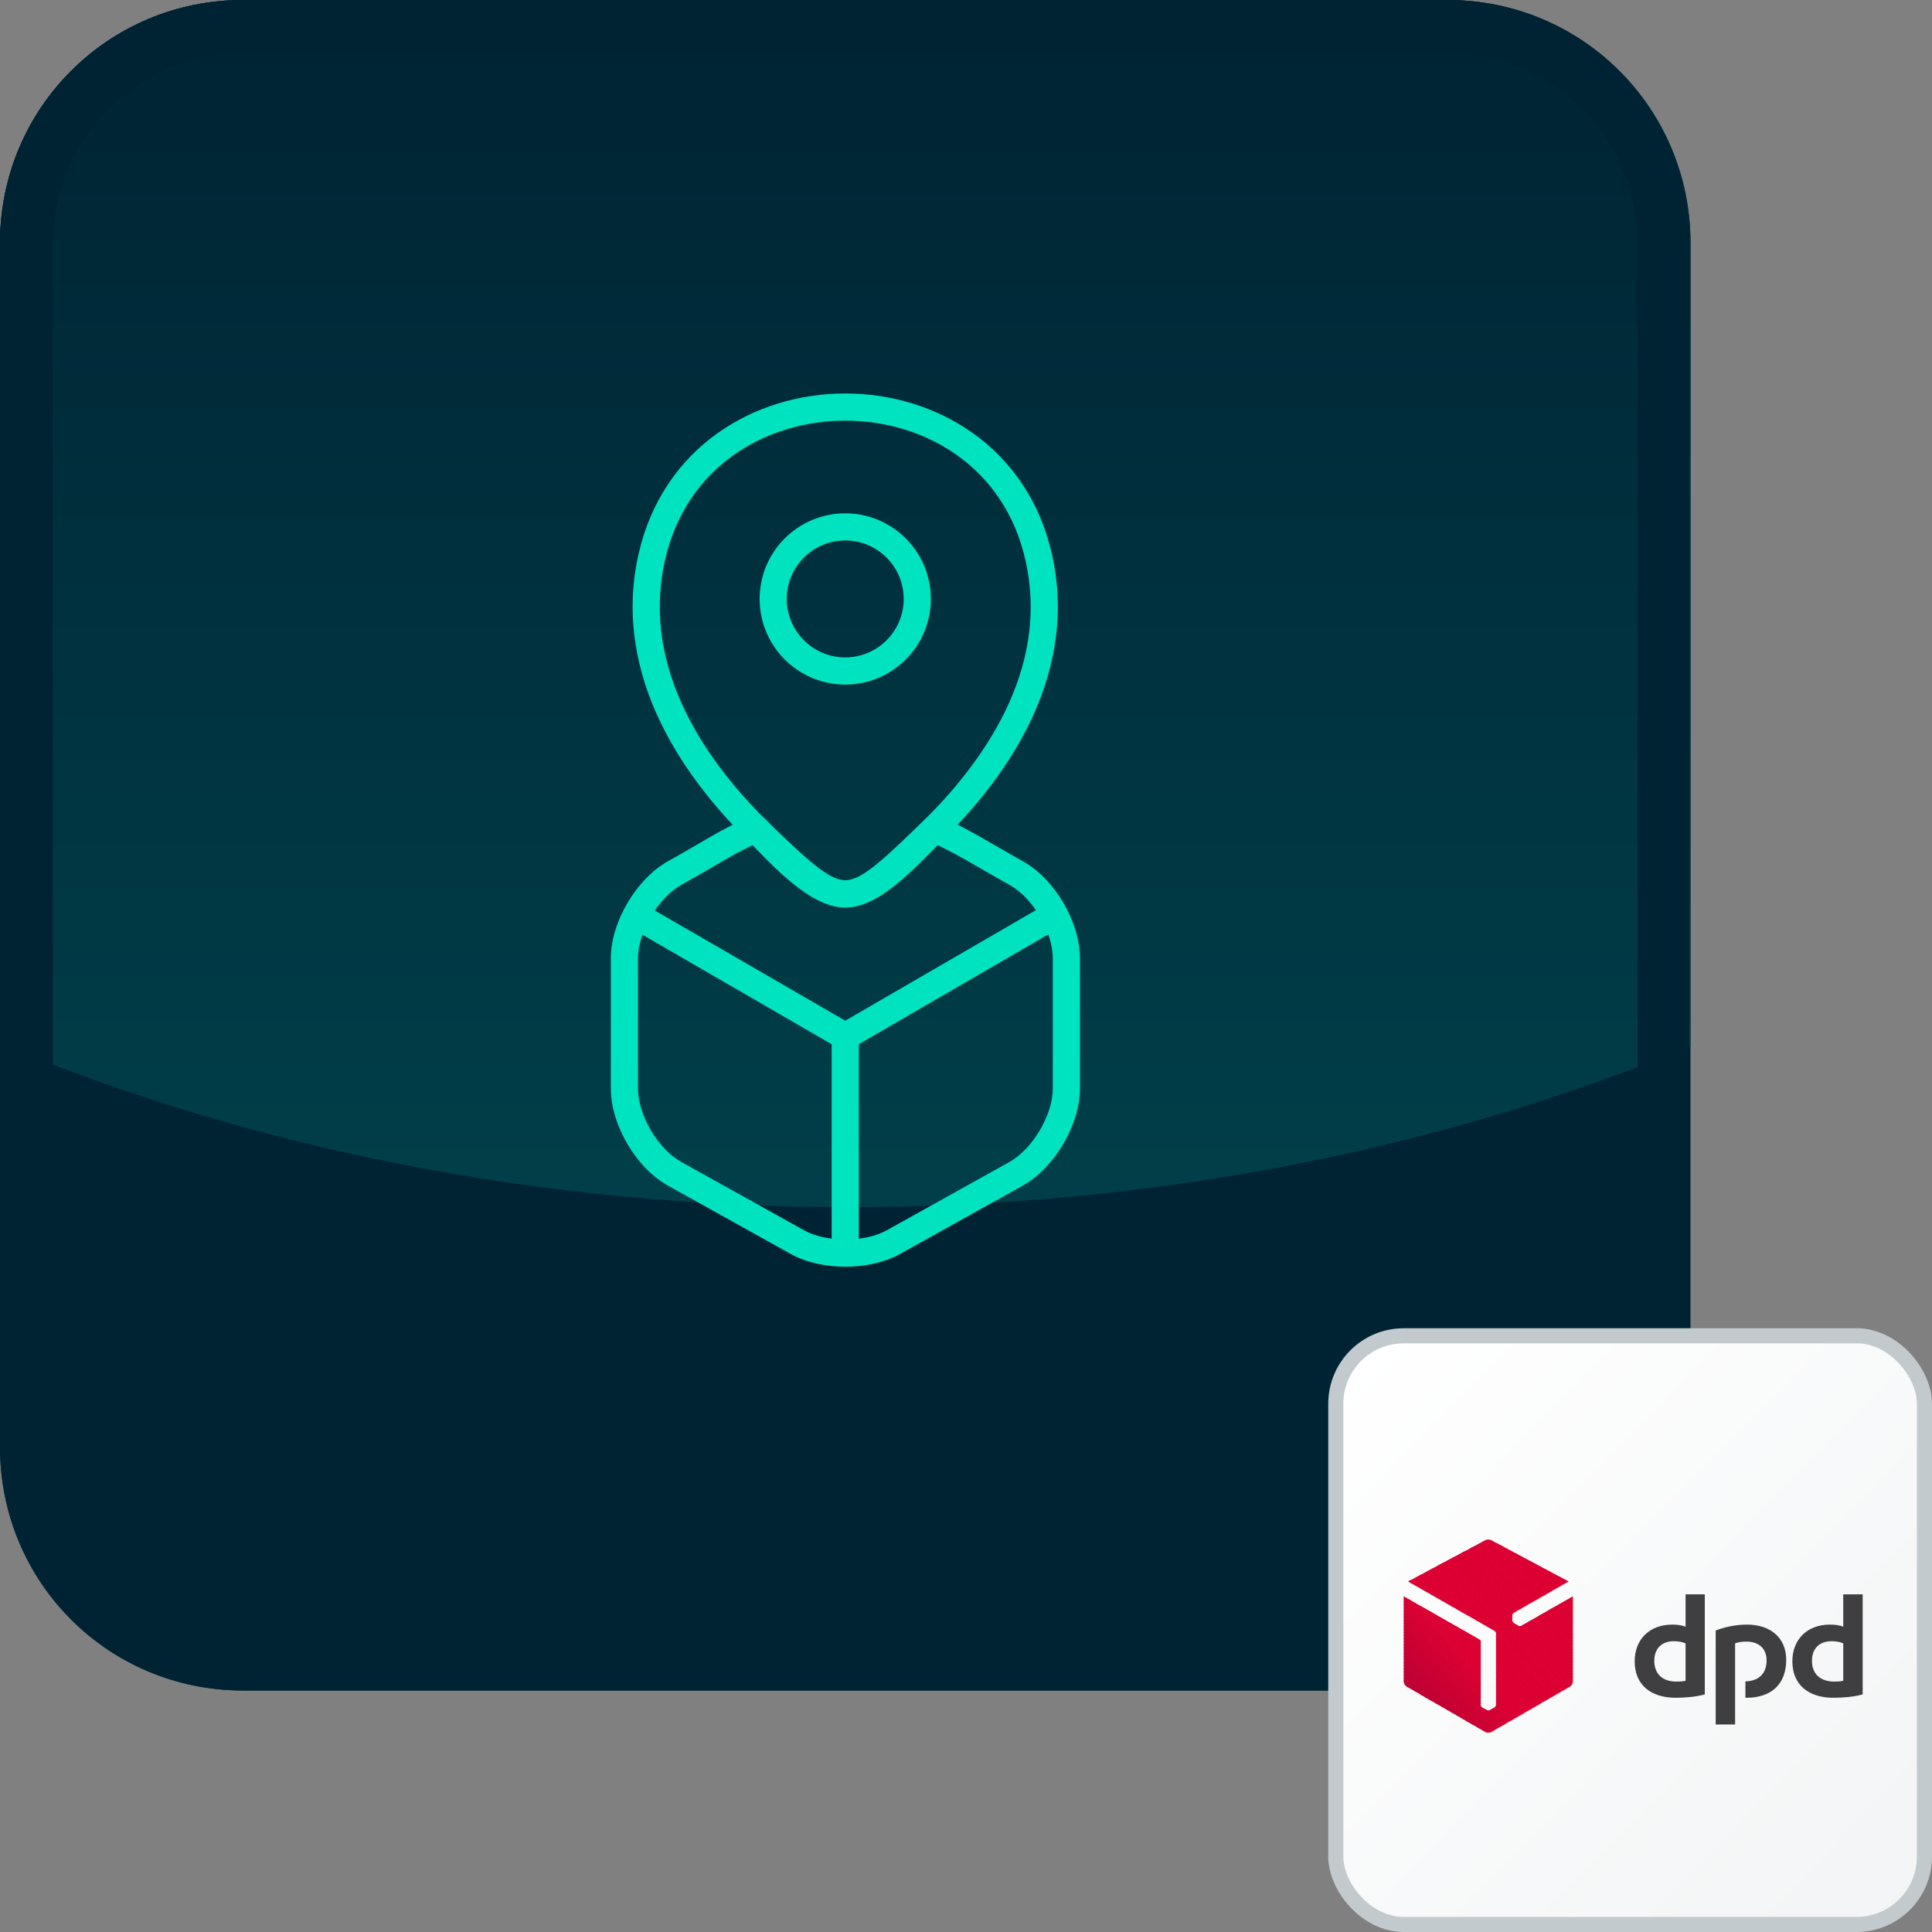 <svg width="128" height="128" viewBox="0 0 128 128" fill="none" xmlns="http://www.w3.org/2000/svg">
<rect x="0" y="0" width="128" height="128" fill="#808080" stroke="none"/>
<g clip-path="url(#clip0_1510_46208)">
<path d="M95.9 112H16.1C7.175 112 0 104.825 0 95.9V16.1C0 7.175 7.175 0 16.1 0H95.812C104.825 0 112 7.175 112 16.1V95.812C112 104.825 104.825 112 95.9 112Z" fill="#002333"/>
<path d="M95.9 0H16.1C7.175 0 0 7.175 0 16.1V69.125C16.538 76.037 35.7 79.975 56.175 79.975C76.475 79.975 95.55 76.125 112 69.3V16.1C112 7.175 104.825 0 95.9 0Z" fill="url(#paint0_linear_1510_46208)"/>
<path d="M95.9 3.5C102.9 3.5 108.5 9.188 108.5 16.1V95.812C108.5 102.812 102.813 108.413 95.9 108.413H16.1C9.1 108.413 3.5 102.725 3.5 95.812V16.1C3.5 9.188 9.188 3.5 16.1 3.5H95.9ZM95.9 0H16.1C7.175 0 0 7.175 0 16.1V95.812C0 104.825 7.175 112 16.1 112H95.812C104.738 112 111.913 104.825 111.913 95.9V16.1C112 7.175 104.825 0 95.9 0Z" fill="#002333"/>
</g>
<rect x="88.5" y="88.5" width="39" height="39" rx="4.5" fill="url(#paint1_linear_1510_46208)" stroke="#C2CACE"/>
<g clip-path="url(#clip1_1510_46208)">
<path fill-rule="evenodd" clip-rule="evenodd" d="M112.947 112.26C112.383 112.417 111.648 112.482 111.018 112.482C109.378 112.482 108.302 111.631 108.302 110.071C108.302 108.591 109.312 107.634 110.782 107.634C111.11 107.634 111.464 107.673 111.674 107.778V105.629H112.947V112.26ZM111.674 108.879C111.477 108.787 111.202 108.735 110.887 108.735C110.113 108.735 109.601 109.207 109.601 110.032C109.601 110.91 110.152 111.408 111.058 111.408C111.215 111.408 111.464 111.408 111.674 111.355V108.879ZM123.407 112.26C122.842 112.417 122.107 112.482 121.464 112.482C119.837 112.482 118.748 111.631 118.748 110.071C118.748 108.591 119.758 107.634 121.228 107.634C121.569 107.634 121.911 107.673 122.12 107.778V105.629H123.407V112.26ZM122.12 108.879C121.924 108.787 121.661 108.735 121.346 108.735C120.559 108.735 120.047 109.207 120.047 110.032C120.047 110.91 120.611 111.408 121.517 111.408C121.674 111.408 121.911 111.408 122.12 111.355V108.879ZM114.955 108.879C115.165 108.787 115.467 108.761 115.716 108.761C116.504 108.761 117.042 109.207 117.042 110.006C117.042 110.949 116.438 111.382 115.638 111.395V112.482H115.703C117.357 112.482 118.341 111.578 118.341 109.967C118.341 108.499 117.291 107.634 115.743 107.634C114.955 107.634 114.181 107.818 113.669 108.027V114.251H114.955V108.879Z" fill="#3F3F42"/>
<path fill-rule="evenodd" clip-rule="evenodd" d="M103.604 104.607L103.814 104.843L103.932 104.778L103.604 104.607V104.607Z" fill="#DC0032"/>
<path fill-rule="evenodd" clip-rule="evenodd" d="M103.289 104.437L103.695 104.909L103.84 104.83L103.682 104.647L103.289 104.437V104.437Z" fill="#DC0032"/>
<path fill-rule="evenodd" clip-rule="evenodd" d="M102.961 104.267L103.577 104.974L103.722 104.896L103.367 104.476L102.961 104.267V104.267Z" fill="#DC0032"/>
<path fill-rule="evenodd" clip-rule="evenodd" d="M102.646 104.097L103.459 105.04L103.604 104.961L103.039 104.306L102.646 104.097ZM104.207 105.761L104.115 105.813L104.207 105.918V105.761V105.761Z" fill="#DC0032"/>
<path fill-rule="evenodd" clip-rule="evenodd" d="M102.331 103.926L103.341 105.106L103.485 105.027L102.724 104.136L102.331 103.926V103.926ZM104.155 105.787L104.01 105.879L104.207 106.114V105.866L104.155 105.787H104.155Z" fill="#DC0032"/>
<path fill-rule="evenodd" clip-rule="evenodd" d="M102.003 103.756L103.223 105.171L103.381 105.092L102.409 103.966L102.003 103.756V103.756ZM104.037 105.852L103.892 105.944L104.207 106.311V106.062L104.037 105.852Z" fill="#DC0032"/>
<path fill-rule="evenodd" clip-rule="evenodd" d="M101.688 103.585L103.118 105.236L103.262 105.158L102.081 103.795L101.688 103.585V103.585ZM103.919 105.931L103.774 106.01L104.207 106.521V106.272L103.919 105.931Z" fill="#DC0032"/>
<path fill-rule="evenodd" clip-rule="evenodd" d="M101.373 103.415L103 105.302L103.144 105.223L101.766 103.625L101.373 103.415V103.415ZM103.8 105.996L103.656 106.075L104.207 106.717V106.468L103.8 105.996Z" fill="#DC0032"/>
<path fill-rule="evenodd" clip-rule="evenodd" d="M101.045 103.245L102.882 105.367L103.026 105.289L101.451 103.454L101.045 103.245V103.245ZM103.682 106.062L103.538 106.14L104.207 106.913V106.665L103.682 106.062V106.062Z" fill="#DC0032"/>
<path fill-rule="evenodd" clip-rule="evenodd" d="M100.73 103.074L102.764 105.446L102.908 105.354L101.123 103.284L100.73 103.074V103.074ZM103.564 106.127L103.42 106.206L104.207 107.123V106.874L103.564 106.127Z" fill="#DC0032"/>
<path fill-rule="evenodd" clip-rule="evenodd" d="M100.401 102.904L102.646 105.512L102.79 105.42L100.808 103.114L100.401 102.904ZM103.459 106.193L103.302 106.272L104.207 107.32V107.071L103.459 106.193V106.193Z" fill="#DC0032"/>
<path fill-rule="evenodd" clip-rule="evenodd" d="M100.087 102.734L102.527 105.577L102.685 105.486L100.493 102.944L100.087 102.734ZM103.341 106.259L103.197 106.337L104.207 107.53V107.268L103.341 106.259V106.259Z" fill="#DC0032"/>
<path fill-rule="evenodd" clip-rule="evenodd" d="M99.772 102.563L102.423 105.643L102.567 105.551L100.165 102.773L99.772 102.563V102.563ZM103.223 106.324L103.079 106.403L104.207 107.726V107.477L103.223 106.324V106.324Z" fill="#DC0032"/>
<path fill-rule="evenodd" clip-rule="evenodd" d="M99.444 102.38L102.304 105.708L102.449 105.616L99.85 102.603L99.444 102.38ZM103.105 106.389L102.961 106.468L104.207 107.922V107.674L103.105 106.389V106.389Z" fill="#DC0032"/>
<path fill-rule="evenodd" clip-rule="evenodd" d="M99.129 102.209L102.186 105.774L102.331 105.695L99.535 102.432L99.129 102.209ZM102.987 106.455L102.842 106.533L104.207 108.132V107.87L102.987 106.455V106.455Z" fill="#DC0032"/>
<path fill-rule="evenodd" clip-rule="evenodd" d="M98.814 102.052L102.068 105.839L102.213 105.76L99.207 102.262L98.814 102.052ZM102.869 106.52L102.724 106.599L104.207 108.329V108.08L102.869 106.52V106.52Z" fill="#DC0032"/>
<path fill-rule="evenodd" clip-rule="evenodd" d="M98.604 102L101.95 105.905L102.094 105.826L98.892 102.092L98.814 102.052C98.748 102.013 98.682 102 98.604 102ZM102.751 106.586L102.606 106.665L104.207 108.525V108.276L102.751 106.586V106.586Z" fill="#DC0032"/>
<path fill-rule="evenodd" clip-rule="evenodd" d="M98.604 102C98.551 102 98.499 102.013 98.446 102.026L101.832 105.97L101.989 105.892L98.643 102C98.63 102 98.617 102 98.604 102ZM102.646 106.652L102.501 106.73L104.207 108.735V108.473L102.646 106.652V106.652Z" fill="#DC0032"/>
<path fill-rule="evenodd" clip-rule="evenodd" d="M98.486 102.013C98.459 102.026 98.42 102.039 98.407 102.052L98.328 102.092L101.727 106.036L101.871 105.957L98.486 102.013V102.013ZM102.527 106.717L102.383 106.809L104.207 108.932V108.683L102.527 106.717V106.717Z" fill="#DC0032"/>
<path fill-rule="evenodd" clip-rule="evenodd" d="M98.354 102.065L98.21 102.144L101.609 106.101L101.753 106.023L98.354 102.065V102.065ZM102.409 106.783L102.265 106.874L104.207 109.128V108.879L102.409 106.783V106.783Z" fill="#DC0032"/>
<path fill-rule="evenodd" clip-rule="evenodd" d="M98.236 102.131L98.092 102.209L101.491 106.167L101.635 106.088L98.236 102.131V102.131ZM102.291 106.848L102.147 106.94L104.207 109.338V109.089L102.291 106.848Z" fill="#DC0032"/>
<path fill-rule="evenodd" clip-rule="evenodd" d="M98.118 102.197L97.974 102.275L101.373 106.233L101.517 106.154L98.118 102.197V102.197ZM102.173 106.914L102.029 107.006L104.207 109.535V109.286L102.173 106.914Z" fill="#DC0032"/>
<path fill-rule="evenodd" clip-rule="evenodd" d="M98 102.262L97.856 102.341L101.255 106.298L101.399 106.219L98 102.262V102.262ZM102.055 106.979L101.911 107.071L104.207 109.731V109.482L102.055 106.979V106.979Z" fill="#DC0032"/>
<path fill-rule="evenodd" clip-rule="evenodd" d="M97.882 102.328L97.737 102.406L101.136 106.363L101.281 106.285L97.882 102.328V102.328ZM101.95 107.045L101.806 107.136L104.207 109.941V109.692L101.95 107.045V107.045Z" fill="#DC0032"/>
<path fill-rule="evenodd" clip-rule="evenodd" d="M97.764 102.38L97.619 102.472L101.031 106.429L101.176 106.35L97.764 102.38V102.38ZM101.832 107.123L101.688 107.202L104.207 110.137V109.888L101.832 107.123V107.123Z" fill="#DC0032"/>
<path fill-rule="evenodd" clip-rule="evenodd" d="M97.646 102.445L97.501 102.524L100.913 106.494L101.058 106.416L97.646 102.445V102.445ZM101.714 107.189L101.569 107.267L104.207 110.346V110.084L101.714 107.189Z" fill="#DC0032"/>
<path fill-rule="evenodd" clip-rule="evenodd" d="M97.528 102.511L97.383 102.59L100.795 106.573L100.94 106.481L97.528 102.511ZM101.596 107.255L101.451 107.333L104.207 110.543V110.294L101.596 107.255Z" fill="#DC0032"/>
<path fill-rule="evenodd" clip-rule="evenodd" d="M97.409 102.577L97.265 102.655L100.677 106.639L100.821 106.547L97.409 102.577ZM101.478 107.32L101.333 107.399L104.207 110.74V110.491L101.478 107.32Z" fill="#DC0032"/>
<path fill-rule="evenodd" clip-rule="evenodd" d="M97.291 102.642L97.147 102.721L100.559 106.704L100.703 106.612L97.291 102.642V102.642ZM101.359 107.385L101.215 107.464L104.207 110.949V110.687L101.359 107.385V107.385Z" fill="#DC0032"/>
<path fill-rule="evenodd" clip-rule="evenodd" d="M97.173 102.708L97.029 102.786L100.441 106.769L100.585 106.678L97.173 102.708ZM101.255 107.451L101.11 107.529L104.207 111.146V110.897L101.255 107.451V107.451Z" fill="#DC0032"/>
<path fill-rule="evenodd" clip-rule="evenodd" d="M97.055 102.76L96.898 102.838L100.336 106.835L100.48 106.743L97.055 102.76V102.76ZM101.136 107.516L100.992 107.595L104.207 111.342V111.093L101.136 107.516V107.516Z" fill="#DC0032"/>
<path fill-rule="evenodd" clip-rule="evenodd" d="M96.937 102.826L96.779 102.904L100.231 106.914C100.244 106.888 100.257 106.875 100.283 106.861L100.362 106.809L96.937 102.826L96.937 102.826ZM101.018 107.582L100.874 107.661L104.181 111.513C104.194 111.474 104.207 111.434 104.207 111.395V111.29L101.018 107.582H101.018Z" fill="#DC0032"/>
<path fill-rule="evenodd" clip-rule="evenodd" d="M96.819 102.891L96.661 102.97L100.192 107.071V107.019C100.192 106.979 100.218 106.927 100.244 106.888L96.819 102.891ZM100.9 107.648L100.795 107.713C100.782 107.713 100.769 107.726 100.756 107.726L104.115 111.644C104.155 111.592 104.181 111.539 104.194 111.487L100.9 107.648V107.648Z" fill="#DC0032"/>
<path fill-rule="evenodd" clip-rule="evenodd" d="M96.701 102.957L96.543 103.035L100.192 107.281V107.018L96.701 102.957V102.957ZM100.533 107.661L104.024 111.736C104.063 111.709 104.102 111.657 104.142 111.618L100.782 107.713C100.73 107.739 100.651 107.739 100.598 107.713L100.533 107.661Z" fill="#DC0032"/>
<path fill-rule="evenodd" clip-rule="evenodd" d="M96.583 103.022L96.425 103.101L103.905 111.801L104.01 111.749C104.024 111.736 104.037 111.722 104.05 111.709L100.611 107.713H100.598L100.297 107.529C100.27 107.516 100.257 107.49 100.231 107.464C100.205 107.425 100.205 107.398 100.192 107.372V107.228L96.583 103.022V103.022Z" fill="#DC0032"/>
<path fill-rule="evenodd" clip-rule="evenodd" d="M96.465 103.087L96.307 103.166L103.787 111.866L103.932 111.788L96.465 103.087Z" fill="#DC0032"/>
<path fill-rule="evenodd" clip-rule="evenodd" d="M96.346 103.14L96.189 103.219L103.682 111.932L103.827 111.854L96.346 103.14Z" fill="#DC0032"/>
<path fill-rule="evenodd" clip-rule="evenodd" d="M96.228 103.206L96.071 103.284L103.564 111.998L103.709 111.919L96.228 103.206Z" fill="#DC0032"/>
<path fill-rule="evenodd" clip-rule="evenodd" d="M96.11 103.271L95.953 103.35L103.446 112.063L103.59 111.985L96.11 103.271Z" fill="#DC0032"/>
<path fill-rule="evenodd" clip-rule="evenodd" d="M95.979 103.336L95.835 103.415L103.328 112.142L103.472 112.05L95.979 103.336Z" fill="#DC0032"/>
<path fill-rule="evenodd" clip-rule="evenodd" d="M95.861 103.402L95.716 103.48L103.21 112.207L103.354 112.115L95.861 103.402Z" fill="#DC0032"/>
<path fill-rule="evenodd" clip-rule="evenodd" d="M95.743 103.468L95.598 103.546L103.105 112.273L103.249 112.181L95.743 103.468Z" fill="#DC0032"/>
<path fill-rule="evenodd" clip-rule="evenodd" d="M95.625 103.52L95.48 103.599L102.987 112.338L103.131 112.247L95.625 103.52Z" fill="#DC0032"/>
<path fill-rule="evenodd" clip-rule="evenodd" d="M95.507 103.585L95.362 103.664L102.869 112.404L103.013 112.325L95.507 103.585Z" fill="#DC0032"/>
<path fill-rule="evenodd" clip-rule="evenodd" d="M95.388 103.651L95.244 103.729L98.892 107.975L99.01 108.054C99.063 108.08 99.115 108.145 99.115 108.211V108.224L102.751 112.469L102.895 112.391L95.388 103.651Z" fill="#DC0032"/>
<path fill-rule="evenodd" clip-rule="evenodd" d="M95.27 103.716L95.126 103.795L98.551 107.791L98.984 108.027L95.27 103.716ZM99.102 108.171C99.102 108.184 99.115 108.198 99.115 108.211V108.433L102.632 112.535L102.777 112.456L99.102 108.171V108.171Z" fill="#DC0032"/>
<path fill-rule="evenodd" clip-rule="evenodd" d="M95.152 103.782L95.008 103.861L98.21 107.595L98.643 107.831L95.152 103.782V103.782ZM99.115 108.381V108.63L102.527 112.601L102.672 112.522L99.115 108.381V108.381Z" fill="#DC0032"/>
<path fill-rule="evenodd" clip-rule="evenodd" d="M95.034 103.848L94.89 103.926L97.882 107.399L98.302 107.634L95.034 103.848V103.848ZM99.115 108.578V108.84L102.409 112.666L102.554 112.587L99.115 108.578V108.578Z" fill="#DC0032"/>
<path fill-rule="evenodd" clip-rule="evenodd" d="M94.916 103.9L94.772 103.979L97.541 107.202L97.961 107.451L94.916 103.9ZM99.115 108.787V109.036L102.291 112.731L102.436 112.653L99.115 108.787V108.787Z" fill="#DC0032"/>
<path fill-rule="evenodd" clip-rule="evenodd" d="M94.798 103.965L94.653 104.044L97.199 107.005L97.619 107.254L94.798 103.965V103.965ZM99.115 108.984V109.233L102.173 112.797L102.317 112.718L99.115 108.984V108.984Z" fill="#DC0032"/>
<path fill-rule="evenodd" clip-rule="evenodd" d="M94.68 104.031L94.535 104.109L96.858 106.822L97.278 107.058L94.68 104.031ZM99.115 109.18V109.442L102.055 112.875L102.199 112.784L99.115 109.18V109.18Z" fill="#DC0032"/>
<path fill-rule="evenodd" clip-rule="evenodd" d="M94.562 104.097L94.417 104.175L96.517 106.626L96.937 106.861L94.562 104.097V104.097ZM99.115 109.39V109.639L101.95 112.941L102.094 112.85L99.115 109.39V109.39Z" fill="#DC0032"/>
<path fill-rule="evenodd" clip-rule="evenodd" d="M94.444 104.162L94.299 104.241L96.176 106.429L96.609 106.665L94.444 104.162V104.162ZM99.115 109.587V109.836L101.832 113.007L101.976 112.915L99.115 109.587Z" fill="#DC0032"/>
<path fill-rule="evenodd" clip-rule="evenodd" d="M94.325 104.228L94.181 104.306L95.835 106.232L96.268 106.481L94.325 104.228V104.228ZM97.764 108.473L98.105 108.866V108.722C98.105 108.696 98.079 108.656 98.052 108.643L97.764 108.473V108.473ZM99.115 109.783V110.045L101.714 113.072L101.858 112.98L99.115 109.783V109.783Z" fill="#DB0032"/>
<path fill-rule="evenodd" clip-rule="evenodd" d="M94.207 104.28L94.063 104.358L95.493 106.036L95.927 106.285L94.207 104.28V104.28ZM97.422 108.276L98.105 109.062V108.813L97.856 108.525L97.422 108.276V108.276ZM99.115 109.993V110.242L101.596 113.137L101.74 113.059L99.115 109.993V109.993Z" fill="#DC0032"/>
<path fill-rule="evenodd" clip-rule="evenodd" d="M94.089 104.345L93.945 104.424L95.165 105.852L95.585 106.088L94.089 104.345V104.345ZM97.081 108.093L98.105 109.272V109.023L97.514 108.329L97.081 108.093ZM99.115 110.189V110.438L101.478 113.203L101.622 113.124L99.115 110.189Z" fill="#DC0032"/>
<path fill-rule="evenodd" clip-rule="evenodd" d="M93.971 104.411L93.827 104.49L94.824 105.656L95.244 105.892L93.971 104.411V104.411ZM96.753 107.897L98.105 109.469V109.22L97.173 108.132L96.753 107.897ZM99.115 110.399V110.648L101.373 113.269L101.517 113.19L99.115 110.399V110.399Z" fill="#DC0032"/>
<path fill-rule="evenodd" clip-rule="evenodd" d="M93.853 104.477L93.709 104.555L94.483 105.459L94.903 105.695L93.853 104.477V104.477ZM96.412 107.7L98.105 109.665V109.416L96.832 107.949L96.412 107.7ZM99.115 110.596V110.845L101.255 113.334L101.399 113.256L99.115 110.596V110.596Z" fill="#DC0032"/>
<path fill-rule="evenodd" clip-rule="evenodd" d="M93.735 104.542L93.591 104.621L94.142 105.263L94.562 105.512L93.735 104.542ZM96.071 107.503L98.105 109.875V109.626L96.491 107.752L96.071 107.503ZM99.115 110.792V111.041L101.136 113.4L101.281 113.321L99.115 110.792V110.792Z" fill="#DC0032"/>
<path fill-rule="evenodd" clip-rule="evenodd" d="M93.617 104.607L93.472 104.686L93.8 105.066L94.234 105.315L93.617 104.607V104.607ZM95.73 107.32L98.105 110.071V109.822L96.15 107.556L95.73 107.32ZM99.115 111.002V111.251L101.018 113.465L101.163 113.386L99.115 111.002V111.002Z" fill="#DC0032"/>
<path fill-rule="evenodd" clip-rule="evenodd" d="M93.499 104.66L93.341 104.739L93.459 104.883L93.892 105.119L93.499 104.66ZM95.388 107.124L98.105 110.281V110.019L95.822 107.359L95.388 107.124ZM99.115 111.199V111.448L100.9 113.544L101.045 113.452L99.115 111.199Z" fill="#DC0032"/>
<path fill-rule="evenodd" clip-rule="evenodd" d="M93.381 104.726L93.289 104.778L93.551 104.922L93.381 104.726V104.726ZM95.047 106.927L98.105 110.478V110.229L95.48 107.176L95.047 106.927V106.927ZM99.115 111.395V111.657L100.795 113.609L100.94 113.518L99.115 111.395V111.395Z" fill="#DC0032"/>
<path fill-rule="evenodd" clip-rule="evenodd" d="M94.719 106.73L98.105 110.674V110.425L95.139 106.979L94.719 106.73ZM99.115 111.604V111.853L100.677 113.675L100.821 113.583L99.115 111.604V111.604Z" fill="#DC0032"/>
<path fill-rule="evenodd" clip-rule="evenodd" d="M94.378 106.547L98.105 110.884V110.622L94.798 106.783L94.378 106.547V106.547ZM99.115 111.801V112.05L100.559 113.74L100.703 113.649L99.115 111.801V111.801Z" fill="#DC0032"/>
<path fill-rule="evenodd" clip-rule="evenodd" d="M94.037 106.35L98.105 111.08V110.831L94.457 106.586L94.037 106.35V106.35ZM99.115 111.998V112.26L100.441 113.806L100.585 113.727L99.115 111.998Z" fill="#DC0032"/>
<path fill-rule="evenodd" clip-rule="evenodd" d="M93.696 106.154L98.105 111.277V111.028L94.115 106.403L93.696 106.154ZM99.115 112.207V112.456L100.323 113.872L100.467 113.793L99.115 112.207V112.207Z" fill="#DB0032"/>
<path fill-rule="evenodd" clip-rule="evenodd" d="M93.354 105.957L98.105 111.487V111.238L93.774 106.206L93.354 105.957ZM99.115 112.404V112.653L100.218 113.937L100.362 113.858L99.115 112.404V112.404Z" fill="#DA0032"/>
<path fill-rule="evenodd" clip-rule="evenodd" d="M93.013 105.773L98.105 111.683V111.434L93.446 106.009L93.013 105.773V105.773ZM99.115 112.6V112.862L100.1 114.002L100.244 113.924L99.115 112.6Z" fill="#D90032"/>
<path fill-rule="evenodd" clip-rule="evenodd" d="M93 105.761V105.944L98.105 111.88V111.631L93.105 105.813L93 105.761ZM99.115 112.81V112.967C99.115 112.994 99.102 113.02 99.089 113.033L99.982 114.068L100.126 113.989L99.115 112.81V112.81Z" fill="#D80032"/>
<path fill-rule="evenodd" clip-rule="evenodd" d="M93 105.892V106.154L98.105 112.089V111.84L93 105.892ZM99.102 113.007C99.089 113.059 99.05 113.111 99.01 113.125L98.997 113.138L99.864 114.133L100.008 114.055L99.102 113.007L99.102 113.007Z" fill="#D70032"/>
<path fill-rule="evenodd" clip-rule="evenodd" d="M93 106.101V106.35L98.105 112.286V112.037L93 106.101ZM99.024 113.111C99.024 113.124 99.024 113.124 99.01 113.124L98.879 113.203L99.745 114.199L99.89 114.12L99.024 113.111L99.024 113.111Z" fill="#D60032"/>
<path fill-rule="evenodd" clip-rule="evenodd" d="M93 106.298V106.547L98.105 112.483V112.234L93 106.298ZM98.919 113.177L98.761 113.269L99.64 114.278L99.785 114.186L98.919 113.177Z" fill="#D50032"/>
<path fill-rule="evenodd" clip-rule="evenodd" d="M93 106.507V106.756L98.105 112.692V112.443L93 106.507ZM98.8 113.242L98.709 113.295C98.682 113.308 98.656 113.308 98.63 113.308L99.522 114.343L99.667 114.251L98.8 113.242V113.242Z" fill="#D40032"/>
<path fill-rule="evenodd" clip-rule="evenodd" d="M93 106.704V106.953L98.105 112.889V112.64L93 106.704ZM98.394 113.243L99.404 114.409L99.549 114.317L98.669 113.308C98.656 113.308 98.63 113.321 98.617 113.321H98.604C98.564 113.321 98.538 113.308 98.512 113.295L98.394 113.243L98.394 113.243Z" fill="#D30032"/>
<path fill-rule="evenodd" clip-rule="evenodd" d="M93 106.9V107.162L99.286 114.474L99.43 114.382L98.486 113.282L98.197 113.124C98.144 113.098 98.105 113.033 98.105 112.967V112.836L93 106.9Z" fill="#D20032"/>
<path fill-rule="evenodd" clip-rule="evenodd" d="M93 107.11V107.359L99.168 114.54L99.312 114.461L93 107.11Z" fill="#D10032"/>
<path fill-rule="evenodd" clip-rule="evenodd" d="M93 107.307V107.556L99.05 114.605L99.194 114.526L93 107.307Z" fill="#D00032"/>
<path fill-rule="evenodd" clip-rule="evenodd" d="M93 107.503V107.765L98.945 114.671L99.089 114.592L93 107.503Z" fill="#CF0032"/>
<path fill-rule="evenodd" clip-rule="evenodd" d="M93 107.713V107.962L98.827 114.736L98.971 114.658L93 107.713Z" fill="#CE0032"/>
<path fill-rule="evenodd" clip-rule="evenodd" d="M93 107.91V108.159L98.695 114.789C98.735 114.776 98.774 114.763 98.814 114.749L98.853 114.723L93 107.91Z" fill="#CD0032"/>
<path fill-rule="evenodd" clip-rule="evenodd" d="M93 108.106V108.368L98.525 114.789C98.551 114.789 98.577 114.789 98.604 114.789C98.643 114.789 98.682 114.789 98.722 114.775L93 108.106Z" fill="#CC0032"/>
<path fill-rule="evenodd" clip-rule="evenodd" d="M93 108.316V108.565L98.223 114.645L98.407 114.75C98.446 114.776 98.512 114.789 98.564 114.789L93 108.316Z" fill="#CB0032"/>
<path fill-rule="evenodd" clip-rule="evenodd" d="M93 108.512V108.761L97.882 114.448L98.315 114.697L93 108.512Z" fill="#CA0032"/>
<path fill-rule="evenodd" clip-rule="evenodd" d="M93 108.722V108.971L97.541 114.251L97.974 114.5L93 108.722Z" fill="#C90032"/>
<path fill-rule="evenodd" clip-rule="evenodd" d="M93 108.918V109.167L97.199 114.055L97.619 114.304L93 108.918Z" fill="#C80033"/>
<path fill-rule="evenodd" clip-rule="evenodd" d="M93 109.115V109.364L96.858 113.858L97.278 114.107L93 109.115Z" fill="#C70033"/>
<path fill-rule="evenodd" clip-rule="evenodd" d="M93 109.325V109.574L96.504 113.649L96.937 113.898L93 109.325Z" fill="#C60033"/>
<path fill-rule="evenodd" clip-rule="evenodd" d="M93 109.521V109.77L96.163 113.452L96.596 113.701L93 109.521Z" fill="#C50033"/>
<path fill-rule="evenodd" clip-rule="evenodd" d="M93 109.718V109.967L95.822 113.256L96.255 113.505L93 109.718V109.718Z" fill="#C40033"/>
<path fill-rule="evenodd" clip-rule="evenodd" d="M93 109.927V110.176L95.48 113.059L95.913 113.308L93 109.927Z" fill="#C30033"/>
<path fill-rule="evenodd" clip-rule="evenodd" d="M93 110.124V110.373L95.139 112.863L95.572 113.112L93 110.124Z" fill="#C20033"/>
<path fill-rule="evenodd" clip-rule="evenodd" d="M93 110.32V110.582L94.798 112.666L95.218 112.915L93 110.32Z" fill="#C10033"/>
<path fill-rule="evenodd" clip-rule="evenodd" d="M93 110.53V110.779L94.444 112.47L94.877 112.718L93 110.53Z" fill="#C00033"/>
<path fill-rule="evenodd" clip-rule="evenodd" d="M93 110.727V110.976L94.102 112.273L94.535 112.509L93 110.727Z" fill="#BF0033"/>
<path fill-rule="evenodd" clip-rule="evenodd" d="M93 110.923V111.185L93.761 112.063L94.194 112.312L93 110.923Z" fill="#BE0033"/>
<path fill-rule="evenodd" clip-rule="evenodd" d="M93 111.133V111.382L93.42 111.867L93.853 112.116L93 111.133Z" fill="#BD0033"/>
<path fill-rule="evenodd" clip-rule="evenodd" d="M93 111.33V111.395C93 111.526 93.092 111.683 93.197 111.749L93.512 111.919L93 111.33V111.33Z" fill="#BC0033"/>
<path fill-rule="evenodd" clip-rule="evenodd" d="M93.079 111.631C93.105 111.657 93.118 111.683 93.144 111.696L93.079 111.631Z" fill="#BB0033"/>
</g>
<path d="M42.552 60.881L56 68.664L69.351 60.924" stroke="#00E3C0" stroke-width="1.8" stroke-linecap="round" stroke-linejoin="round"/>
<path d="M56 82.456V68.653" stroke="#00E3C0" stroke-width="1.8" stroke-linecap="round" stroke-linejoin="round"/>
<path d="M44.723 57.828L44.287 57.041L44.286 57.041L44.723 57.828ZM44.723 77.78L45.161 76.994L45.155 76.99L44.723 77.78ZM52.85 82.306L52.412 83.092L52.417 83.095L52.85 82.306ZM59.171 82.306L59.605 83.095L59.609 83.092L59.171 82.306ZM67.298 77.78L66.861 76.993L66.86 76.994L67.298 77.78ZM67.298 57.828L66.86 58.614L66.867 58.618L67.298 57.828ZM61.912 54.925L62.252 54.092C61.915 53.954 61.528 54.034 61.272 54.293L61.912 54.925ZM50.087 54.925L50.742 54.307C50.488 54.038 50.095 53.952 49.752 54.09L50.087 54.925ZM56 59.226L55.995 58.326L56 59.226ZM44.286 57.041C43.194 57.648 42.25 58.675 41.582 59.805C40.914 60.934 40.469 62.255 40.469 63.504H42.269C42.269 62.657 42.582 61.65 43.132 60.721C43.681 59.792 44.414 59.029 45.16 58.615L44.286 57.041ZM40.469 63.504V72.104H42.269V63.504H40.469ZM40.469 72.104C40.469 73.356 40.91 74.679 41.578 75.811C42.245 76.942 43.191 77.968 44.292 78.57L45.155 76.99C44.407 76.582 43.675 75.823 43.128 74.896C42.581 73.969 42.269 72.959 42.269 72.104H40.469ZM44.285 78.566L52.412 83.092L53.288 81.519L45.161 76.994L44.285 78.566ZM52.417 83.095C53.453 83.664 54.757 83.923 56.011 83.923C57.264 83.923 58.568 83.664 59.605 83.095L58.738 81.517C58.033 81.904 57.047 82.123 56.011 82.123C54.974 82.123 53.989 81.904 53.284 81.517L52.417 83.095ZM59.609 83.092L67.736 78.566L66.86 76.994L58.733 81.519L59.609 83.092ZM67.735 78.567C68.827 77.96 69.771 76.933 70.439 75.803C71.107 74.674 71.552 73.353 71.552 72.104H69.752C69.752 72.951 69.439 73.958 68.89 74.887C68.341 75.816 67.607 76.579 66.861 76.993L67.735 78.567ZM71.552 72.104V63.504H69.752V72.104H71.552ZM71.552 63.504C71.552 62.252 71.111 60.929 70.444 59.797C69.776 58.666 68.831 57.64 67.73 57.038L66.867 58.618C67.615 59.026 68.346 59.785 68.894 60.712C69.441 61.639 69.752 62.649 69.752 63.504H71.552ZM67.736 57.042C65.697 55.906 63.952 54.785 62.252 54.092L61.573 55.759C63.139 56.397 64.671 57.395 66.86 58.614L67.736 57.042ZM49.752 54.09C48.039 54.778 46.335 55.906 44.287 57.041L45.16 58.615C47.392 57.378 48.846 56.394 50.423 55.761L49.752 54.09ZM61.272 54.293C60.256 55.323 59.283 56.348 58.33 57.132C57.348 57.938 56.579 58.322 55.995 58.326L56.005 60.126C57.261 60.118 58.454 59.359 59.472 58.522C60.519 57.662 61.582 56.542 62.553 55.557L61.272 54.293ZM55.995 58.326C55.448 58.329 54.663 57.95 53.657 57.136C52.693 56.354 51.698 55.32 50.742 54.307L49.433 55.543C50.379 56.545 51.453 57.666 52.525 58.534C53.556 59.37 54.776 60.133 56.005 60.126L55.995 58.326Z" fill="#00E3C0"/>
<path d="M43.186 36.897C46.196 23.653 65.826 23.664 68.814 36.908C70.577 44.68 65.74 51.259 61.504 55.323C56.129 60.515 55.892 60.526 50.474 55.323C46.261 51.259 41.423 44.67 43.186 36.897Z" stroke="#00E3C0" stroke-width="1.8"/>
<path d="M56 44.455C58.634 44.455 60.773 42.315 60.773 39.682C60.773 37.048 58.634 34.909 56 34.909C53.366 34.909 51.227 37.048 51.227 39.682C51.227 42.315 53.366 44.455 56 44.455Z" stroke="#00E3C0" stroke-width="1.8"/>
<defs>
<linearGradient id="paint0_linear_1510_46208" x1="56" y1="112" x2="56" y2="0" gradientUnits="userSpaceOnUse">
<stop stop-color="#004A52"/>
<stop offset="1" stop-color="#002333"/>
</linearGradient>
<linearGradient id="paint1_linear_1510_46208" x1="89.5" y1="89.5" x2="128" y2="127" gradientUnits="userSpaceOnUse">
<stop stop-color="white"/>
<stop offset="1" stop-color="#F2F4F5"/>
</linearGradient>
<clipPath id="clip0_1510_46208">
<rect width="112" height="112" fill="white"/>
</clipPath>
<clipPath id="clip1_1510_46208">
<rect width="31" height="13" fill="white" transform="translate(93 102)"/>
</clipPath>
</defs>
</svg>
